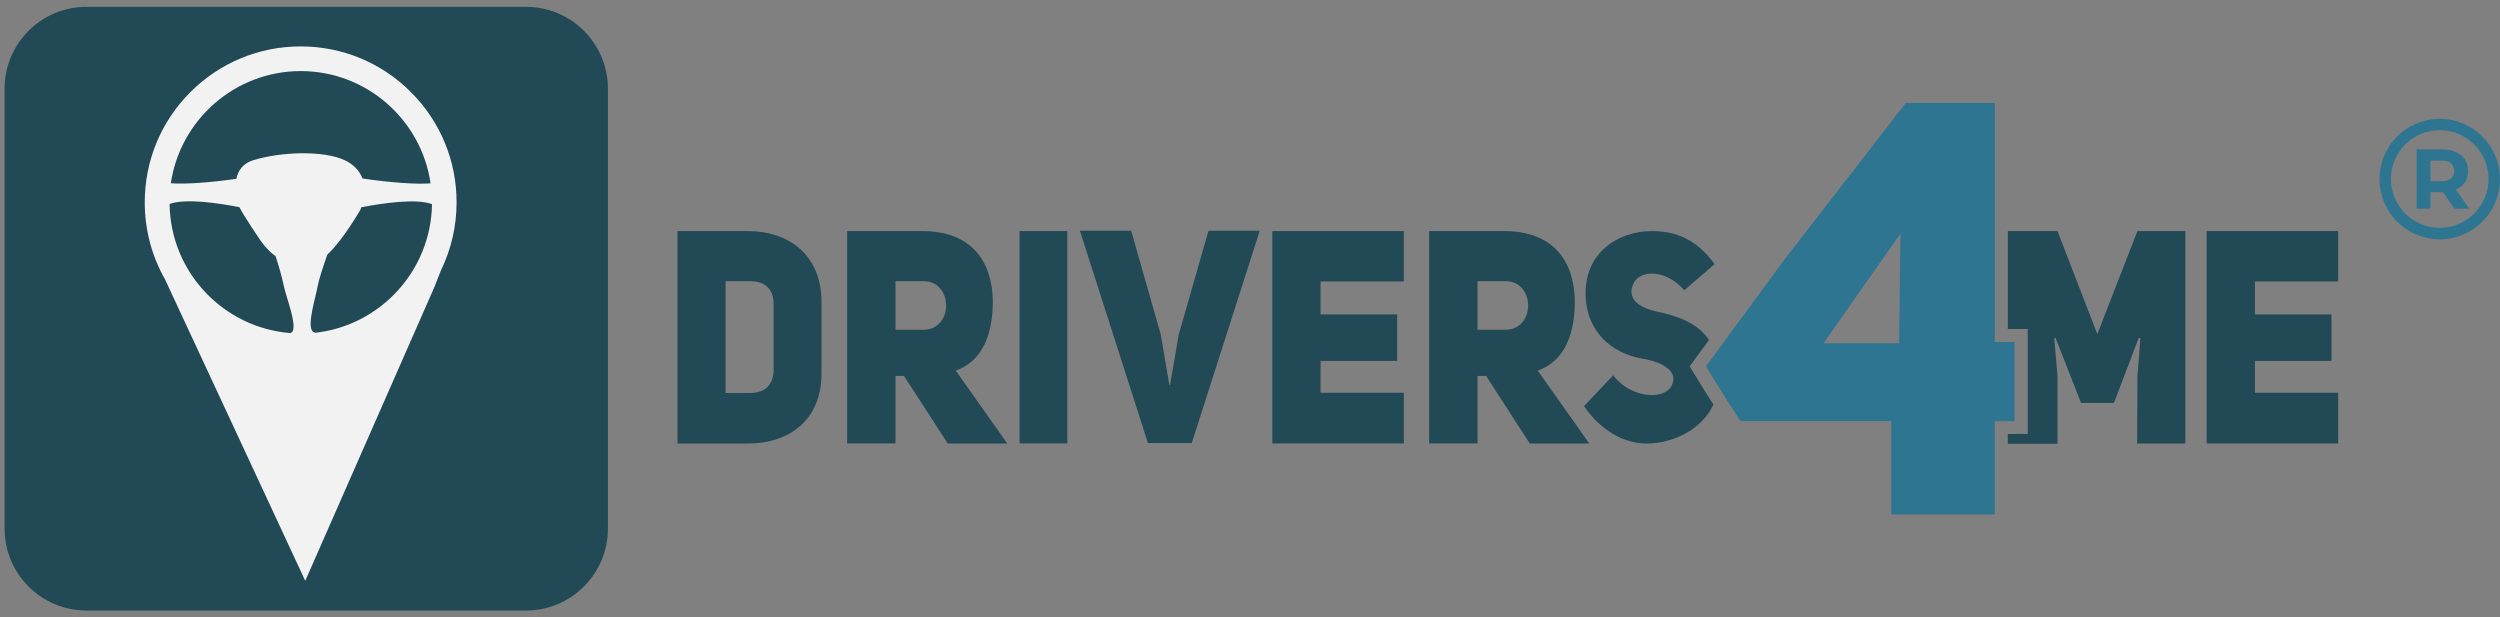 <?xml version="1.0" encoding="utf-8"?>
<!-- Generator: Adobe Illustrator 24.0.2, SVG Export Plug-In . SVG Version: 6.00 Build 0)  -->
<svg version="1.1" id="Layer_1" xmlns="http://www.w3.org/2000/svg" xmlns:xlink="http://www.w3.org/1999/xlink" x="0px" y="0px"
	 viewBox="0 0 3000 740.8" style="enable-background:new 0 0 3000 740.8;" xml:space="preserve">
<rect x="0" y="0" width="3000" height="740.8" fill="#808080" stroke="none"/>
<style type="text/css">
	.st0{fill:#224956;}
	.st1{fill:#2E7592;}
	.st2{fill:#F2F2F2;}
</style>
<g>
	<g>
		<path class="st0" d="M897.8,277.3c45.5,0,88,25.9,88,85.3v85.7c0,58.7-42.6,84.2-88,83.9H813V277.3H897.8z M899.8,471.6
			c19.5,0,28.5-11.1,28.5-27.7v-79.5c0-16.6-9.3-27-28.5-27h-29.1v134.2H899.8z"/>
		<path class="st0" d="M1084.8,451.1h-10.2v81h-58V277.3h90.6c46.7,0,82.9,24.1,84.2,83.9c0,47.2-17,73.8-44.5,83.5l61.8,87.5h-71.4
			L1084.8,451.1z M1108.2,395.7c36.2,0,36.2-58.3,0-58.3h-33.6v58.3H1108.2z"/>
		<rect x="1223.5" y="277.3" class="st0" width="57.3" height="254.8"/>
		<polygon class="st0" points="1450.2,276.9 1511.7,276.9 1430.1,531.7 1377.5,531.7 1295.9,276.9 1357.4,276.9 1392.9,401.4 
			1403.2,461.9 1404.1,461.9 1414.4,401.8 		"/>
		<polygon class="st0" points="1584.7,377.3 1676.6,377.3 1676.6,433.1 1584.7,433.1 1584.7,471.3 1684.6,471.3 1684.6,532.1 
			1526.8,532.1 1526.8,277.3 1684.6,277.3 1684.6,337.7 1584.7,337.7 		"/>
		<path class="st0" d="M1783.3,451.1H1773v81h-58V277.3h90.6c46.7,0,82.9,24.1,84.2,83.9c0,47.2-17,73.8-44.5,83.5l61.8,87.5h-71.4
			L1783.3,451.1z M1806.6,395.7c36.2,0,36.2-58.3,0-58.3H1773v58.3H1806.6z"/>
		<polygon class="st0" points="2705.9,377.3 2797.8,377.3 2797.8,433.1 2705.9,433.1 2705.9,471.3 2805.8,471.3 2805.8,532.2 
			2648,532.2 2648,277.3 2805.8,277.3 2805.8,337.7 2705.9,337.7 		"/>
		<path class="st0" d="M2046.6,470.6l-19-31l6.9-9.4l16.4-22.3c-14.2-21-39.1-29.1-64-34.3c-17.1-4.2-28.6-11.2-29.2-23.1
			c0.9-28.7,40.4-29.8,63.4-2.1l36.4-31.5c-22.7-31.2-48.5-39.6-75.2-39.6c-40.4,0-79.6,25.6-79.6,74.2c0,47.3,32.3,72.5,67.7,78.8
			c18,2.8,38.2,10.9,37.6,24.9c-1.5,26.6-50,25.2-72.1-4.9l-35.1,37.1c20.5,29.8,48.5,44.8,74.9,44.8c31.9,0,66.3-16.4,80.4-46.8
			L2046.6,470.6z"/>
		<polygon class="st0" points="2564.9,277.3 2516.8,401 2469,277.3 2409.4,277.3 2409.4,394.8 2433.3,394.8 2433.3,520.7 
			2409.4,520.8 2409.4,532.6 2469,532.6 2469,451.7 2465.1,405.8 2466.7,405.5 2497.2,483.5 2536.7,483.5 2566.5,405.5 
			2568.5,405.8 2564.9,451.7 2564.6,532.2 2622.4,532.2 2622.4,277.3 		"/>
		<path class="st1" d="M2393.8,410.5v-287H2287l-145.2,187.3l-28.9,39.3l-22.9,31.2l-35.9,48.9l-6.9,9.4l19,31l22.4,34.8h35.2h145.7
			v111.9h124.2V505.4h23.7v-94.9H2393.8z M2279,411.9h-90.8l92.3-131.5L2279,411.9z"/>
		<path class="st0" d="M631.2,732.6H103.7c-54.3,0-98.2-44-98.2-98.2V106.4c0-54.2,44-98.2,98.2-98.2h527.6
			c54.2,0,98.2,44,98.2,98.2v527.9C729.5,688.6,685.5,732.6,631.2,732.6z"/>
		<path class="st2" d="M547.9,242.8c0-50-19.5-96.9-54.8-132.3c-35.3-35.3-82.3-54.8-132.3-54.8c-50,0-96.9,19.5-132.3,54.8
			c-35.3,35.3-54.8,82.3-54.8,132.3c0,33,8.5,64.7,24.4,92.6L366.3,697l155-352.6l7.8-19.9C541.4,299.3,547.9,271.6,547.9,242.8z
			 M360.9,85.3c79.1,0,144.7,58.6,155.8,134.7c-16.2,1.4-47.9-0.8-81.7-5.8c-6.1-16-21.3-21.9-21.3-21.9c-25.5-12.1-77.2-10.2-110,0
			c-12.6,3.9-18.1,12.8-20.1,22.3c-32.5,4.7-62.8,6.6-78.6,5.3C216.2,143.9,281.8,85.3,360.9,85.3z M350.6,398.4l-1.9,1.3
			c-80.5-6.2-144.2-73.1-145.2-154.9c19-7.1,59-1,83.8,3.8c5.1,10.4,25.3,40,25.3,40c6.4,9.2,12.8,15,18.1,18.8
			c3.8,11.5,7.4,23.9,9.9,35.9C343.6,357.4,356.9,390.4,350.6,398.4z M378.5,399.3c-1.7-0.4-3-1-3.7-2c-6.3-8,3.8-39.7,6.4-53.9
			c1.3-7.4,6.1-22.3,11.6-37.9c18.8-17.3,39.6-53.7,39.6-53.7l1.2-3.1c25.1-4.8,65.7-10.9,84.8-3.7
			C517.2,324.9,456.3,390.6,378.5,399.3z"/>
	</g>
	<g>
		<path class="st1" d="M2927.7,287.2c-39.9,0-72.3-32.4-72.3-72.3s32.4-72.3,72.3-72.3s72.3,32.4,72.3,72.3
			S2967.6,287.2,2927.7,287.2z M2927.7,156.2c-32.3,0-58.6,26.3-58.6,58.6s26.3,58.6,58.6,58.6s58.6-26.3,58.6-58.6
			S2960,156.2,2927.7,156.2z"/>
	</g>
	<g>
		<path class="st1" d="M2945.3,250.4l-13.7-19.8h-0.8h-14.3v19.8H2900v-71.1h30.8c19,0,30.9,9.9,30.9,25.8
			c0,10.7-5.4,18.5-14.6,22.4l15.9,22.9H2945.3z M2929.9,192.7h-13.4v24.8h13.4c10.1,0,15.1-4.7,15.1-12.4
			C2945,197.3,2939.9,192.7,2929.9,192.7z"/>
	</g>
</g>
</svg>
